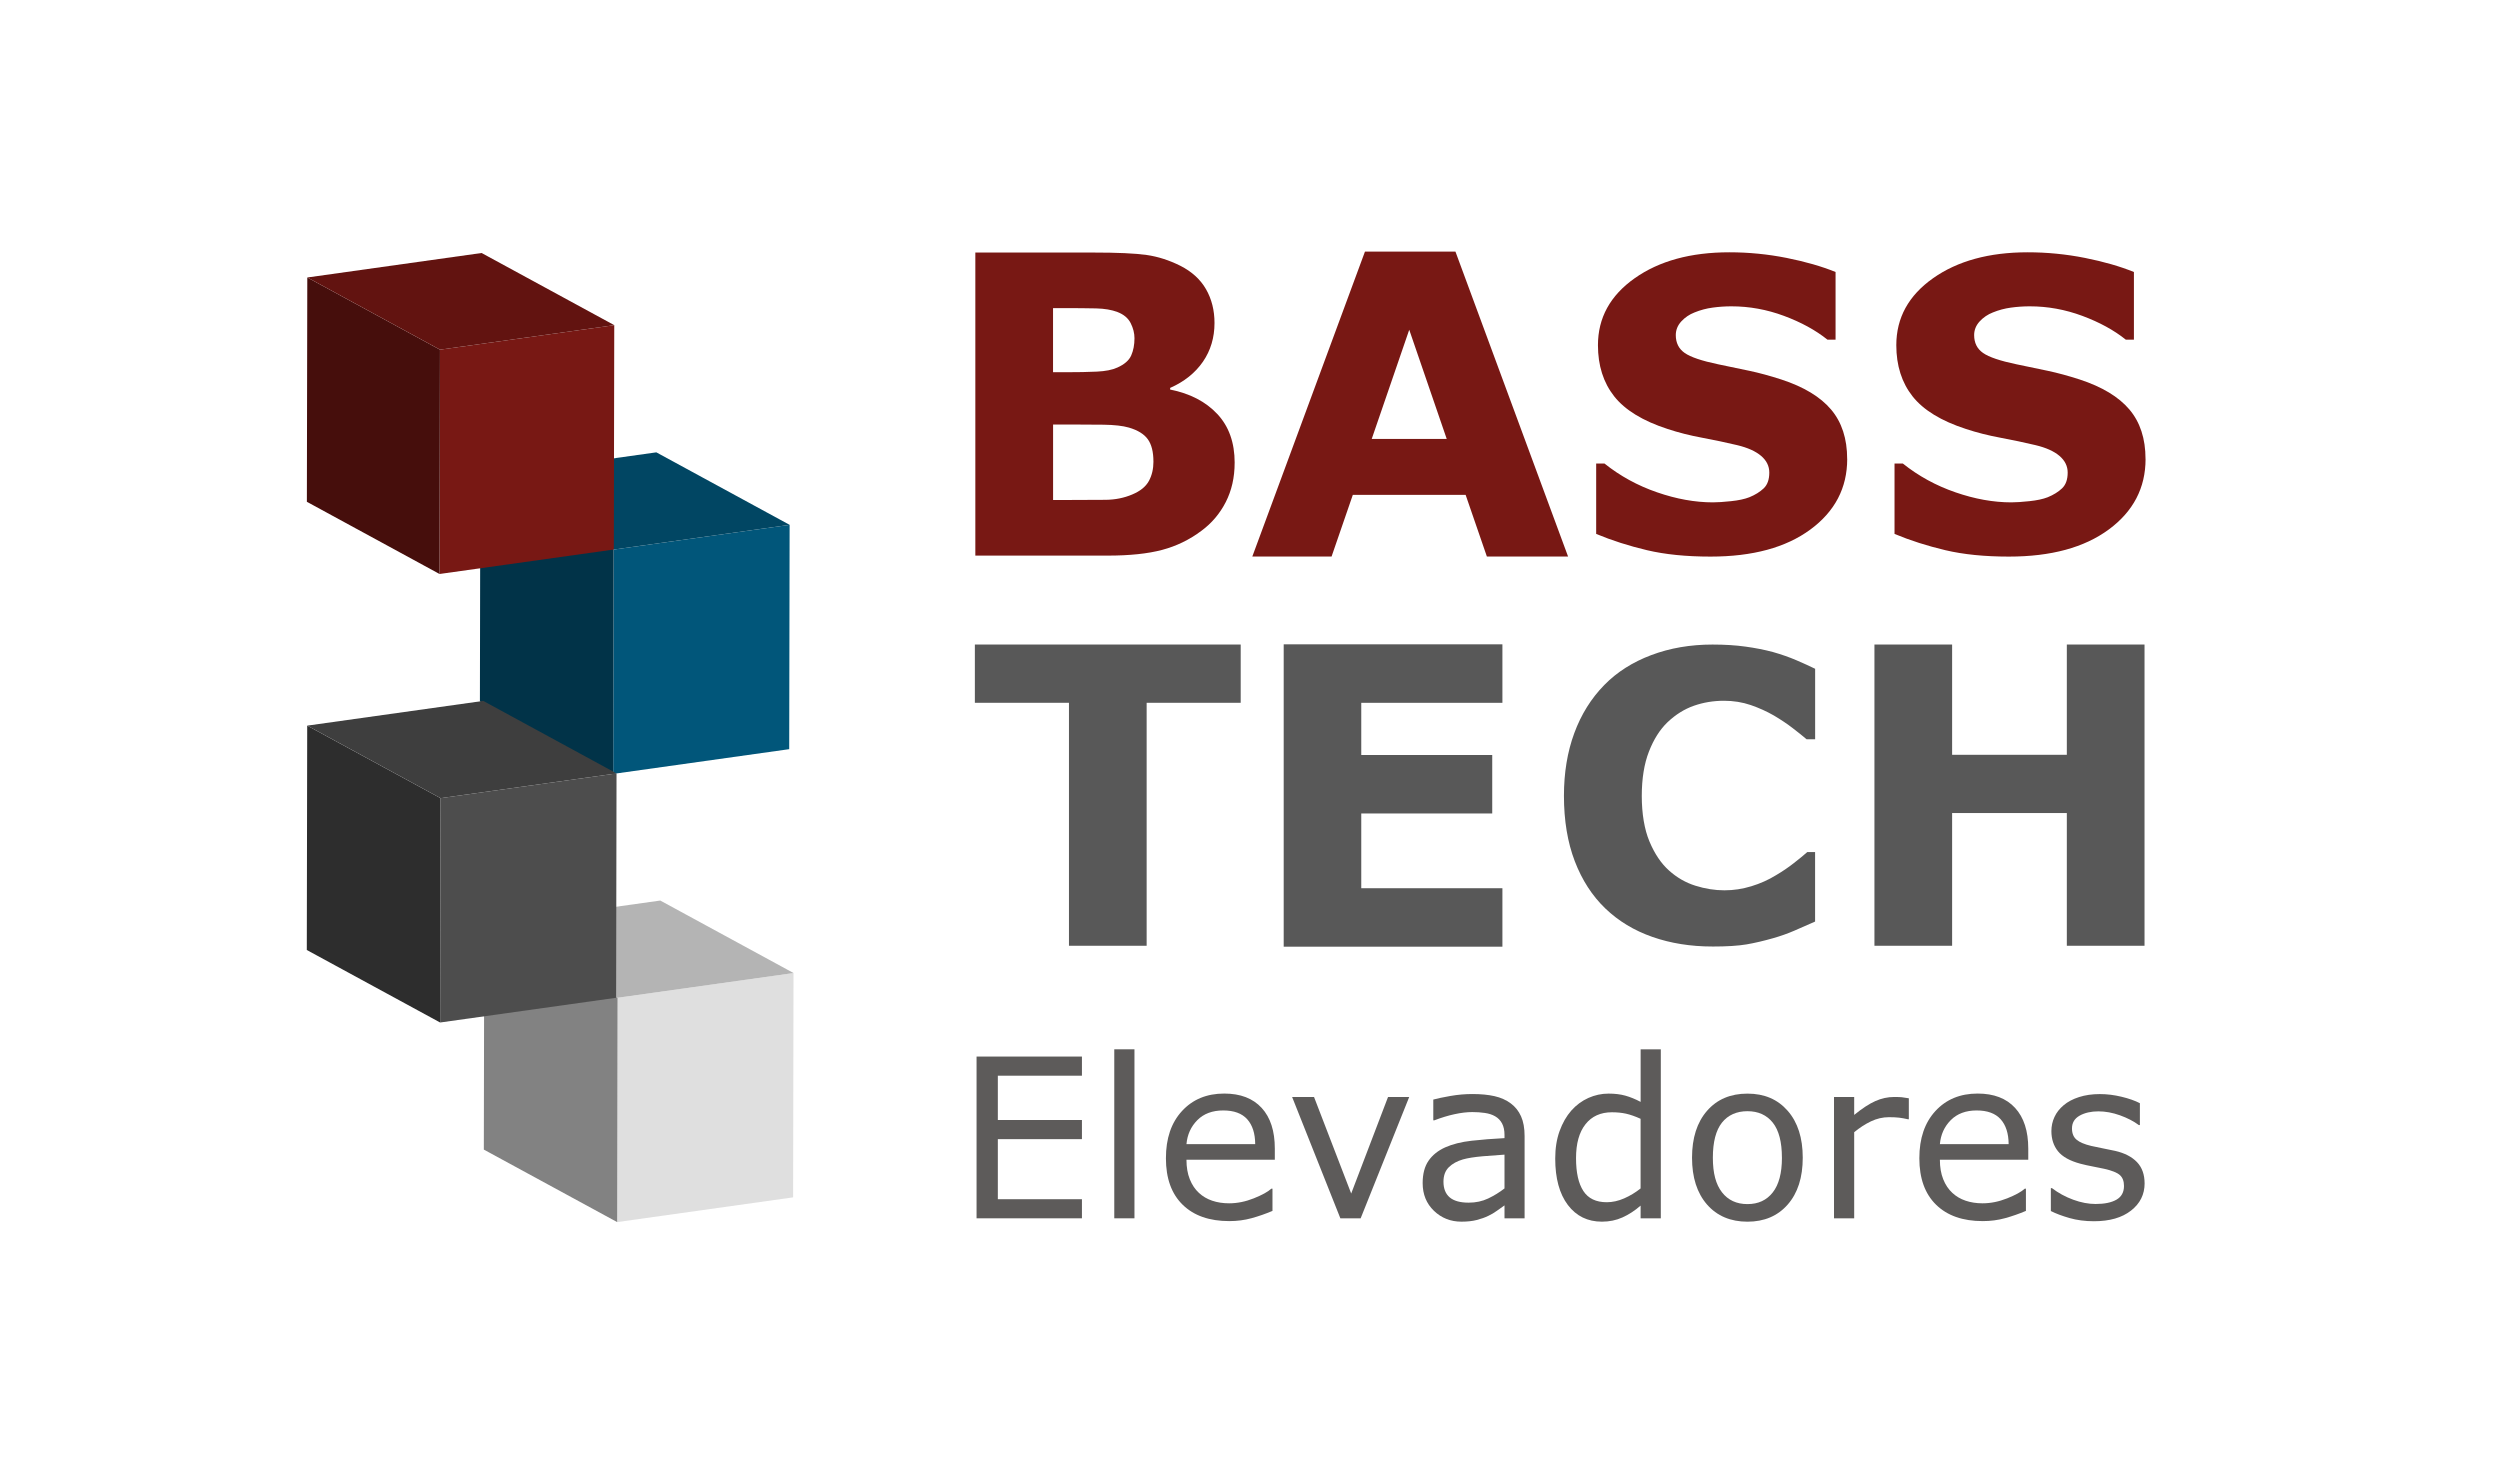 <?xml version="1.0" encoding="UTF-8"?>
<svg xmlns="http://www.w3.org/2000/svg" width="111" height="65" viewBox="0 0 111 65" fill="none">
  <g clip-path="url(#clip0_100_108)">
    <path d="M35.232 43.203L35.214 53.163L27.4 54.261L27.419 44.301L35.232 43.203Z" fill="#DFDFDF"></path>
    <path d="M27.402 54.261L21.482 51.042L21.5 41.082L27.42 44.301L27.402 54.261Z" fill="#828282"></path>
    <path d="M27.42 44.301L21.501 41.082L29.316 39.984L35.234 43.203L27.42 44.301Z" fill="#B4B4B4"></path>
    <path d="M35.059 23.303L35.041 33.263L27.227 34.361L27.246 24.401L35.059 23.303Z" fill="#01567A"></path>
    <path d="M27.227 34.361L21.308 31.142L21.326 21.181L27.245 24.401L27.227 34.361Z" fill="#013348"></path>
    <path d="M27.245 24.401L21.326 21.181L29.141 20.084L35.059 23.303L27.245 24.401Z" fill="#014663"></path>
    <path d="M27.374 34.34L27.356 44.301L19.542 45.399L19.56 35.438L27.374 34.34Z" fill="#4D4D4D"></path>
    <path d="M19.541 45.399L13.622 42.18L13.64 32.218L19.559 35.438L19.541 45.399Z" fill="#2D2D2D"></path>
    <path d="M19.56 35.438L13.641 32.218L21.455 31.12L27.374 34.34L19.56 35.438Z" fill="#3E3E3E"></path>
    <path d="M27.273 14.438L27.254 24.398L19.515 25.485L19.534 15.525L27.273 14.438Z" fill="#781814"></path>
    <path d="M19.515 25.485L13.625 22.28L13.644 12.32L19.534 15.525L19.515 25.485Z" fill="#460E0C"></path>
    <path d="M19.535 15.525L13.645 12.32L21.383 11.233L27.275 14.438L19.535 15.525Z" fill="#621310"></path>
    <path d="M54.818 20.548C54.818 21.198 54.686 21.779 54.424 22.292C54.162 22.804 53.802 23.229 53.344 23.567C52.814 23.965 52.231 24.248 51.596 24.416C50.96 24.585 50.154 24.669 49.179 24.669H43.305V11.213H48.528C49.613 11.213 50.407 11.249 50.91 11.321C51.413 11.393 51.911 11.553 52.406 11.8C52.917 12.059 53.299 12.407 53.549 12.844C53.798 13.281 53.924 13.779 53.924 14.34C53.924 14.99 53.752 15.565 53.409 16.062C53.066 16.558 52.581 16.947 51.954 17.223V17.296C52.833 17.47 53.532 17.832 54.046 18.38C54.562 18.928 54.819 19.651 54.819 20.549L54.818 20.548ZM50.371 15.017C50.371 14.795 50.315 14.572 50.203 14.349C50.092 14.127 49.895 13.96 49.611 13.852C49.358 13.756 49.043 13.702 48.667 13.693C48.291 13.684 47.761 13.68 47.081 13.68H46.755V16.527H47.298C47.846 16.527 48.312 16.518 48.699 16.5C49.084 16.482 49.389 16.422 49.611 16.319C49.924 16.18 50.129 16.001 50.226 15.781C50.323 15.561 50.371 15.306 50.371 15.017ZM51.212 20.494C51.212 20.066 51.13 19.736 50.964 19.504C50.798 19.273 50.517 19.099 50.121 18.984C49.851 18.906 49.478 18.864 49.002 18.857C48.528 18.851 48.031 18.848 47.515 18.848H46.757V22.201H47.009C47.983 22.201 48.68 22.198 49.102 22.192C49.522 22.186 49.91 22.108 50.266 21.957C50.627 21.807 50.874 21.606 51.01 21.356C51.146 21.107 51.213 20.818 51.213 20.494H51.212Z" fill="#781814"></path>
    <path d="M69.622 24.709H66.017L65.074 21.972H60.065L59.122 24.709H55.603L60.604 11.172H64.622L69.622 24.709ZM64.235 19.49L62.57 14.641L60.904 19.49H64.235Z" fill="#781814"></path>
    <path d="M82.016 20.379C82.016 21.664 81.471 22.707 80.383 23.509C79.294 24.312 77.817 24.713 75.948 24.713C74.868 24.713 73.927 24.618 73.125 24.428C72.323 24.238 71.571 23.998 70.87 23.706V20.58H71.238C71.933 21.135 72.71 21.561 73.572 21.858C74.433 22.156 75.26 22.305 76.053 22.305C76.258 22.305 76.526 22.288 76.859 22.252C77.192 22.217 77.463 22.159 77.673 22.077C77.93 21.972 78.141 21.841 78.308 21.683C78.474 21.525 78.557 21.292 78.557 20.982C78.557 20.696 78.436 20.449 78.194 20.242C77.951 20.035 77.597 19.876 77.13 19.764C76.64 19.648 76.122 19.538 75.577 19.436C75.03 19.334 74.518 19.205 74.04 19.046C72.942 18.69 72.153 18.207 71.671 17.598C71.19 16.988 70.949 16.23 70.949 15.326C70.949 14.112 71.493 13.121 72.581 12.353C73.67 11.585 75.069 11.202 76.779 11.202C77.638 11.202 78.485 11.285 79.323 11.451C80.16 11.618 80.885 11.827 81.499 12.077V15.081H81.139C80.614 14.66 79.97 14.308 79.209 14.025C78.447 13.742 77.669 13.601 76.875 13.601C76.595 13.601 76.316 13.62 76.039 13.658C75.761 13.696 75.494 13.767 75.237 13.872C75.01 13.96 74.814 14.093 74.65 14.27C74.487 14.448 74.405 14.651 74.405 14.879C74.405 15.223 74.537 15.488 74.8 15.671C75.062 15.855 75.558 16.023 76.288 16.175C76.767 16.274 77.226 16.37 77.668 16.463C78.108 16.556 78.583 16.685 79.09 16.849C80.089 17.176 80.825 17.621 81.3 18.183C81.776 18.747 82.014 19.478 82.014 20.377L82.016 20.379Z" fill="#781814"></path>
    <path d="M95.263 20.379C95.263 21.664 94.718 22.707 93.63 23.509C92.542 24.312 91.064 24.713 89.195 24.713C88.115 24.713 87.174 24.618 86.372 24.428C85.57 24.238 84.818 23.998 84.117 23.706V20.58H84.485C85.18 21.135 85.958 21.561 86.819 21.858C87.68 22.156 88.507 22.305 89.3 22.305C89.505 22.305 89.773 22.288 90.106 22.252C90.439 22.217 90.71 22.159 90.92 22.077C91.177 21.972 91.388 21.841 91.555 21.683C91.721 21.525 91.805 21.292 91.805 20.982C91.805 20.696 91.683 20.449 91.441 20.242C91.199 20.035 90.844 19.876 90.377 19.764C89.887 19.648 89.369 19.538 88.824 19.436C88.277 19.334 87.766 19.205 87.287 19.046C86.189 18.69 85.4 18.207 84.918 17.598C84.437 16.988 84.196 16.23 84.196 15.326C84.196 14.112 84.74 13.121 85.828 12.353C86.917 11.585 88.316 11.202 90.026 11.202C90.885 11.202 91.732 11.285 92.57 11.451C93.407 11.618 94.132 11.827 94.746 12.077V15.081H94.386C93.861 14.66 93.217 14.308 92.456 14.025C91.694 13.742 90.916 13.601 90.122 13.601C89.842 13.601 89.563 13.62 89.286 13.658C89.008 13.696 88.741 13.767 88.484 13.872C88.257 13.96 88.061 14.093 87.897 14.27C87.734 14.448 87.652 14.651 87.652 14.879C87.652 15.223 87.784 15.488 88.047 15.671C88.309 15.855 88.805 16.023 89.535 16.175C90.014 16.274 90.473 16.37 90.915 16.463C91.355 16.556 91.83 16.685 92.337 16.849C93.336 17.176 94.072 17.621 94.547 18.183C95.023 18.747 95.261 19.478 95.261 20.377L95.263 20.379Z" fill="#781814"></path>
    <path d="M55.088 31.204H50.911V41.992H47.462V31.204H43.284V28.617H55.087V31.204H55.088Z" fill="#585858"></path>
    <path d="M66.707 42.033H56.996V28.608H66.707V31.205H60.44V33.522H66.255V36.118H60.44V39.437H66.707V42.033Z" fill="#585858"></path>
    <path d="M76.025 42.025C75.066 42.025 74.18 41.883 73.369 41.6C72.558 41.317 71.859 40.895 71.276 40.335C70.693 39.774 70.241 39.075 69.92 38.237C69.6 37.4 69.439 36.432 69.439 35.334C69.439 34.311 69.591 33.384 69.898 32.552C70.204 31.72 70.649 31.007 71.233 30.412C71.793 29.84 72.488 29.398 73.317 29.086C74.147 28.774 75.052 28.618 76.034 28.618C76.577 28.618 77.067 28.649 77.503 28.71C77.939 28.77 78.342 28.85 78.712 28.948C79.099 29.058 79.45 29.181 79.765 29.317C80.079 29.452 80.355 29.578 80.592 29.694V32.822H80.211C80.049 32.684 79.845 32.52 79.599 32.331C79.353 32.141 79.075 31.955 78.763 31.77C78.444 31.587 78.101 31.431 77.732 31.304C77.362 31.178 76.966 31.114 76.544 31.114C76.076 31.114 75.631 31.188 75.209 31.335C74.788 31.483 74.398 31.726 74.039 32.066C73.698 32.394 73.422 32.83 73.212 33.372C73.001 33.913 72.895 34.571 72.895 35.343C72.895 36.116 73.009 36.825 73.238 37.367C73.466 37.909 73.753 38.336 74.1 38.647C74.452 38.965 74.845 39.191 75.278 39.326C75.711 39.462 76.139 39.53 76.561 39.53C76.982 39.53 77.365 39.469 77.761 39.349C78.156 39.229 78.522 39.064 78.857 38.858C79.14 38.691 79.403 38.513 79.645 38.323C79.888 38.133 80.088 37.97 80.243 37.832H80.59V40.917C80.266 41.062 79.957 41.197 79.663 41.324C79.368 41.452 79.058 41.561 78.736 41.653C78.314 41.774 77.918 41.867 77.548 41.931C77.178 41.994 76.67 42.026 76.022 42.026L76.025 42.025Z" fill="#585858"></path>
    <path d="M95.217 41.992H91.767V36.099H86.674V41.992H83.225V28.617H86.674V33.513H91.767V28.617H95.217V41.992Z" fill="#585858"></path>
    <path d="M48.038 54.093H43.359V46.911H48.038V47.761H44.304V49.728H48.038V50.578H44.304V53.245H48.038V54.094V54.093Z" fill="#5D5B5A"></path>
    <path d="M50.37 54.093H49.474V46.589H50.37V54.093Z" fill="#5D5B5A"></path>
    <path d="M56.604 51.493H52.679C52.679 51.824 52.728 52.113 52.827 52.359C52.925 52.605 53.06 52.806 53.232 52.964C53.397 53.118 53.593 53.234 53.821 53.311C54.047 53.388 54.298 53.427 54.572 53.427C54.935 53.427 55.299 53.353 55.666 53.207C56.033 53.06 56.295 52.917 56.45 52.776H56.498V53.764C56.196 53.892 55.888 54 55.573 54.087C55.258 54.174 54.927 54.217 54.581 54.217C53.697 54.217 53.007 53.976 52.511 53.491C52.015 53.007 51.767 52.32 51.767 51.429C51.767 50.538 52.005 49.849 52.479 49.331C52.955 48.813 53.58 48.554 54.356 48.554C55.074 48.554 55.628 48.766 56.018 49.191C56.408 49.615 56.602 50.218 56.602 50.999V51.491L56.604 51.493ZM55.731 50.798C55.728 50.323 55.61 49.955 55.376 49.694C55.143 49.434 54.787 49.304 54.31 49.304C53.832 49.304 53.447 49.447 53.163 49.733C52.878 50.02 52.717 50.374 52.679 50.799H55.731V50.798Z" fill="#5D5B5A"></path>
    <path d="M62.569 48.706L60.413 54.093H59.512L57.37 48.706H58.343L59.993 52.993L61.629 48.706H62.569Z" fill="#5D5B5A"></path>
    <path d="M67.692 54.093H66.8V53.519C66.72 53.574 66.613 53.65 66.478 53.748C66.343 53.846 66.212 53.924 66.085 53.982C65.935 54.056 65.763 54.117 65.57 54.167C65.376 54.217 65.148 54.242 64.888 54.242C64.408 54.242 64.001 54.081 63.667 53.76C63.333 53.439 63.166 53.029 63.166 52.53C63.166 52.122 63.253 51.791 63.426 51.539C63.599 51.287 63.846 51.088 64.167 50.943C64.492 50.798 64.881 50.701 65.336 50.649C65.791 50.598 66.278 50.56 66.8 50.533V50.393C66.8 50.188 66.764 50.017 66.692 49.882C66.621 49.748 66.519 49.641 66.385 49.564C66.257 49.49 66.105 49.44 65.927 49.415C65.749 49.389 65.563 49.376 65.369 49.376C65.134 49.376 64.872 49.407 64.582 49.47C64.293 49.532 63.994 49.624 63.686 49.742H63.638V48.821C63.813 48.773 64.066 48.719 64.396 48.661C64.727 48.603 65.053 48.575 65.374 48.575C65.749 48.575 66.075 48.606 66.354 48.669C66.632 48.731 66.873 48.839 67.077 48.99C67.276 49.138 67.429 49.329 67.534 49.564C67.639 49.799 67.692 50.089 67.692 50.437V54.093ZM66.8 52.766V51.266C66.527 51.282 66.205 51.307 65.834 51.338C65.463 51.371 65.17 51.417 64.954 51.478C64.696 51.553 64.488 51.667 64.329 51.823C64.17 51.98 64.09 52.194 64.09 52.467C64.09 52.775 64.183 53.008 64.367 53.164C64.552 53.321 64.833 53.398 65.211 53.398C65.526 53.398 65.813 53.337 66.074 53.213C66.334 53.089 66.576 52.941 66.799 52.767L66.8 52.766Z" fill="#5D5B5A"></path>
    <path d="M73.739 54.093H72.843V53.529C72.585 53.754 72.317 53.929 72.037 54.054C71.758 54.18 71.454 54.242 71.126 54.242C70.491 54.242 69.986 53.995 69.612 53.5C69.239 53.005 69.052 52.318 69.052 51.441C69.052 50.984 69.116 50.577 69.245 50.221C69.374 49.863 69.548 49.559 69.767 49.309C69.983 49.065 70.236 48.879 70.523 48.749C70.811 48.621 71.109 48.556 71.418 48.556C71.697 48.556 71.946 48.586 72.162 48.646C72.378 48.706 72.605 48.798 72.844 48.924V46.59H73.74V54.094L73.739 54.093ZM72.842 52.767V49.674C72.601 49.565 72.384 49.49 72.194 49.447C72.003 49.406 71.795 49.385 71.569 49.385C71.067 49.385 70.675 49.562 70.396 49.916C70.116 50.269 69.976 50.771 69.976 51.421C69.976 52.07 70.085 52.547 70.301 52.88C70.517 53.212 70.863 53.379 71.341 53.379C71.595 53.379 71.853 53.322 72.113 53.208C72.374 53.094 72.617 52.946 72.843 52.767H72.842Z" fill="#5D5B5A"></path>
    <path d="M80.042 51.402C80.042 52.28 79.82 52.973 79.375 53.481C78.93 53.989 78.334 54.243 77.587 54.243C76.84 54.243 76.235 53.989 75.792 53.481C75.349 52.973 75.126 52.28 75.126 51.402C75.126 50.524 75.348 49.83 75.792 49.321C76.235 48.812 76.834 48.557 77.587 48.557C78.34 48.557 78.93 48.812 79.375 49.321C79.82 49.831 80.042 50.525 80.042 51.402ZM79.117 51.402C79.117 50.705 78.982 50.185 78.712 49.846C78.442 49.507 78.066 49.337 77.587 49.337C77.108 49.337 76.723 49.507 76.454 49.846C76.186 50.185 76.051 50.705 76.051 51.402C76.051 52.099 76.186 52.589 76.456 52.938C76.727 53.287 77.103 53.462 77.587 53.462C78.071 53.462 78.438 53.289 78.71 52.944C78.982 52.598 79.118 52.085 79.118 51.403L79.117 51.402Z" fill="#5D5B5A"></path>
    <path d="M84.754 49.694H84.706C84.572 49.663 84.443 49.639 84.317 49.624C84.192 49.61 84.043 49.603 83.871 49.603C83.595 49.603 83.328 49.665 83.07 49.788C82.812 49.912 82.565 50.072 82.326 50.269V54.093H81.43V48.706H82.326V49.502C82.682 49.212 82.996 49.007 83.267 48.887C83.54 48.766 83.816 48.706 84.099 48.706C84.255 48.706 84.368 48.71 84.438 48.717C84.507 48.726 84.612 48.741 84.752 48.764V49.694H84.754Z" fill="#5D5B5A"></path>
    <path d="M90.056 51.493H86.131C86.131 51.824 86.18 52.113 86.279 52.359C86.377 52.605 86.512 52.806 86.684 52.964C86.849 53.118 87.046 53.234 87.273 53.311C87.5 53.388 87.75 53.427 88.024 53.427C88.387 53.427 88.751 53.353 89.118 53.207C89.486 53.06 89.747 52.917 89.903 52.776H89.951V53.764C89.648 53.892 89.34 54 89.025 54.087C88.711 54.174 88.38 54.217 88.033 54.217C87.15 54.217 86.46 53.976 85.963 53.491C85.468 53.007 85.219 52.32 85.219 51.429C85.219 50.538 85.457 49.849 85.931 49.331C86.407 48.813 87.032 48.554 87.808 48.554C88.526 48.554 89.081 48.766 89.47 49.191C89.86 49.615 90.055 50.218 90.055 50.999V51.491L90.056 51.493ZM89.184 50.798C89.18 50.323 89.062 49.955 88.828 49.694C88.595 49.434 88.239 49.304 87.762 49.304C87.284 49.304 86.899 49.447 86.615 49.733C86.33 50.02 86.169 50.374 86.131 50.799H89.184V50.798Z" fill="#5D5B5A"></path>
    <path d="M95.221 52.539C95.221 53.031 95.021 53.435 94.618 53.75C94.216 54.066 93.667 54.223 92.97 54.223C92.576 54.223 92.214 54.175 91.885 54.081C91.556 53.986 91.28 53.883 91.058 53.77V52.753H91.106C91.389 52.968 91.703 53.14 92.05 53.267C92.396 53.394 92.729 53.457 93.046 53.457C93.441 53.457 93.749 53.393 93.972 53.265C94.194 53.136 94.305 52.934 94.305 52.657C94.305 52.444 94.245 52.284 94.124 52.175C94.003 52.066 93.772 51.972 93.428 51.895C93.3 51.867 93.135 51.833 92.93 51.794C92.724 51.755 92.538 51.714 92.369 51.669C91.901 51.543 91.57 51.359 91.375 51.116C91.18 50.873 91.082 50.575 91.082 50.221C91.082 50 91.127 49.791 91.218 49.595C91.308 49.398 91.446 49.223 91.63 49.069C91.808 48.918 92.034 48.799 92.309 48.71C92.584 48.622 92.892 48.577 93.232 48.577C93.55 48.577 93.871 48.617 94.198 48.696C94.523 48.774 94.795 48.87 95.011 48.982V49.952H94.963C94.734 49.782 94.455 49.638 94.128 49.52C93.801 49.403 93.48 49.344 93.165 49.344C92.85 49.344 92.561 49.407 92.335 49.535C92.109 49.663 91.996 49.851 91.996 50.102C91.996 50.324 92.065 50.491 92.202 50.604C92.335 50.717 92.552 50.808 92.85 50.879C93.016 50.918 93.201 50.956 93.405 50.995C93.61 51.034 93.782 51.069 93.918 51.1C94.335 51.197 94.656 51.363 94.881 51.597C95.108 51.835 95.22 52.151 95.22 52.542L95.221 52.539Z" fill="#5D5B5A"></path>
  </g>
  <defs>
    <clipPath id="clip0_100_108">
      <rect width="81.64" height="43.09" fill="white" transform="translate(13.622 11.172)"></rect>
    </clipPath>
  </defs>
</svg>
